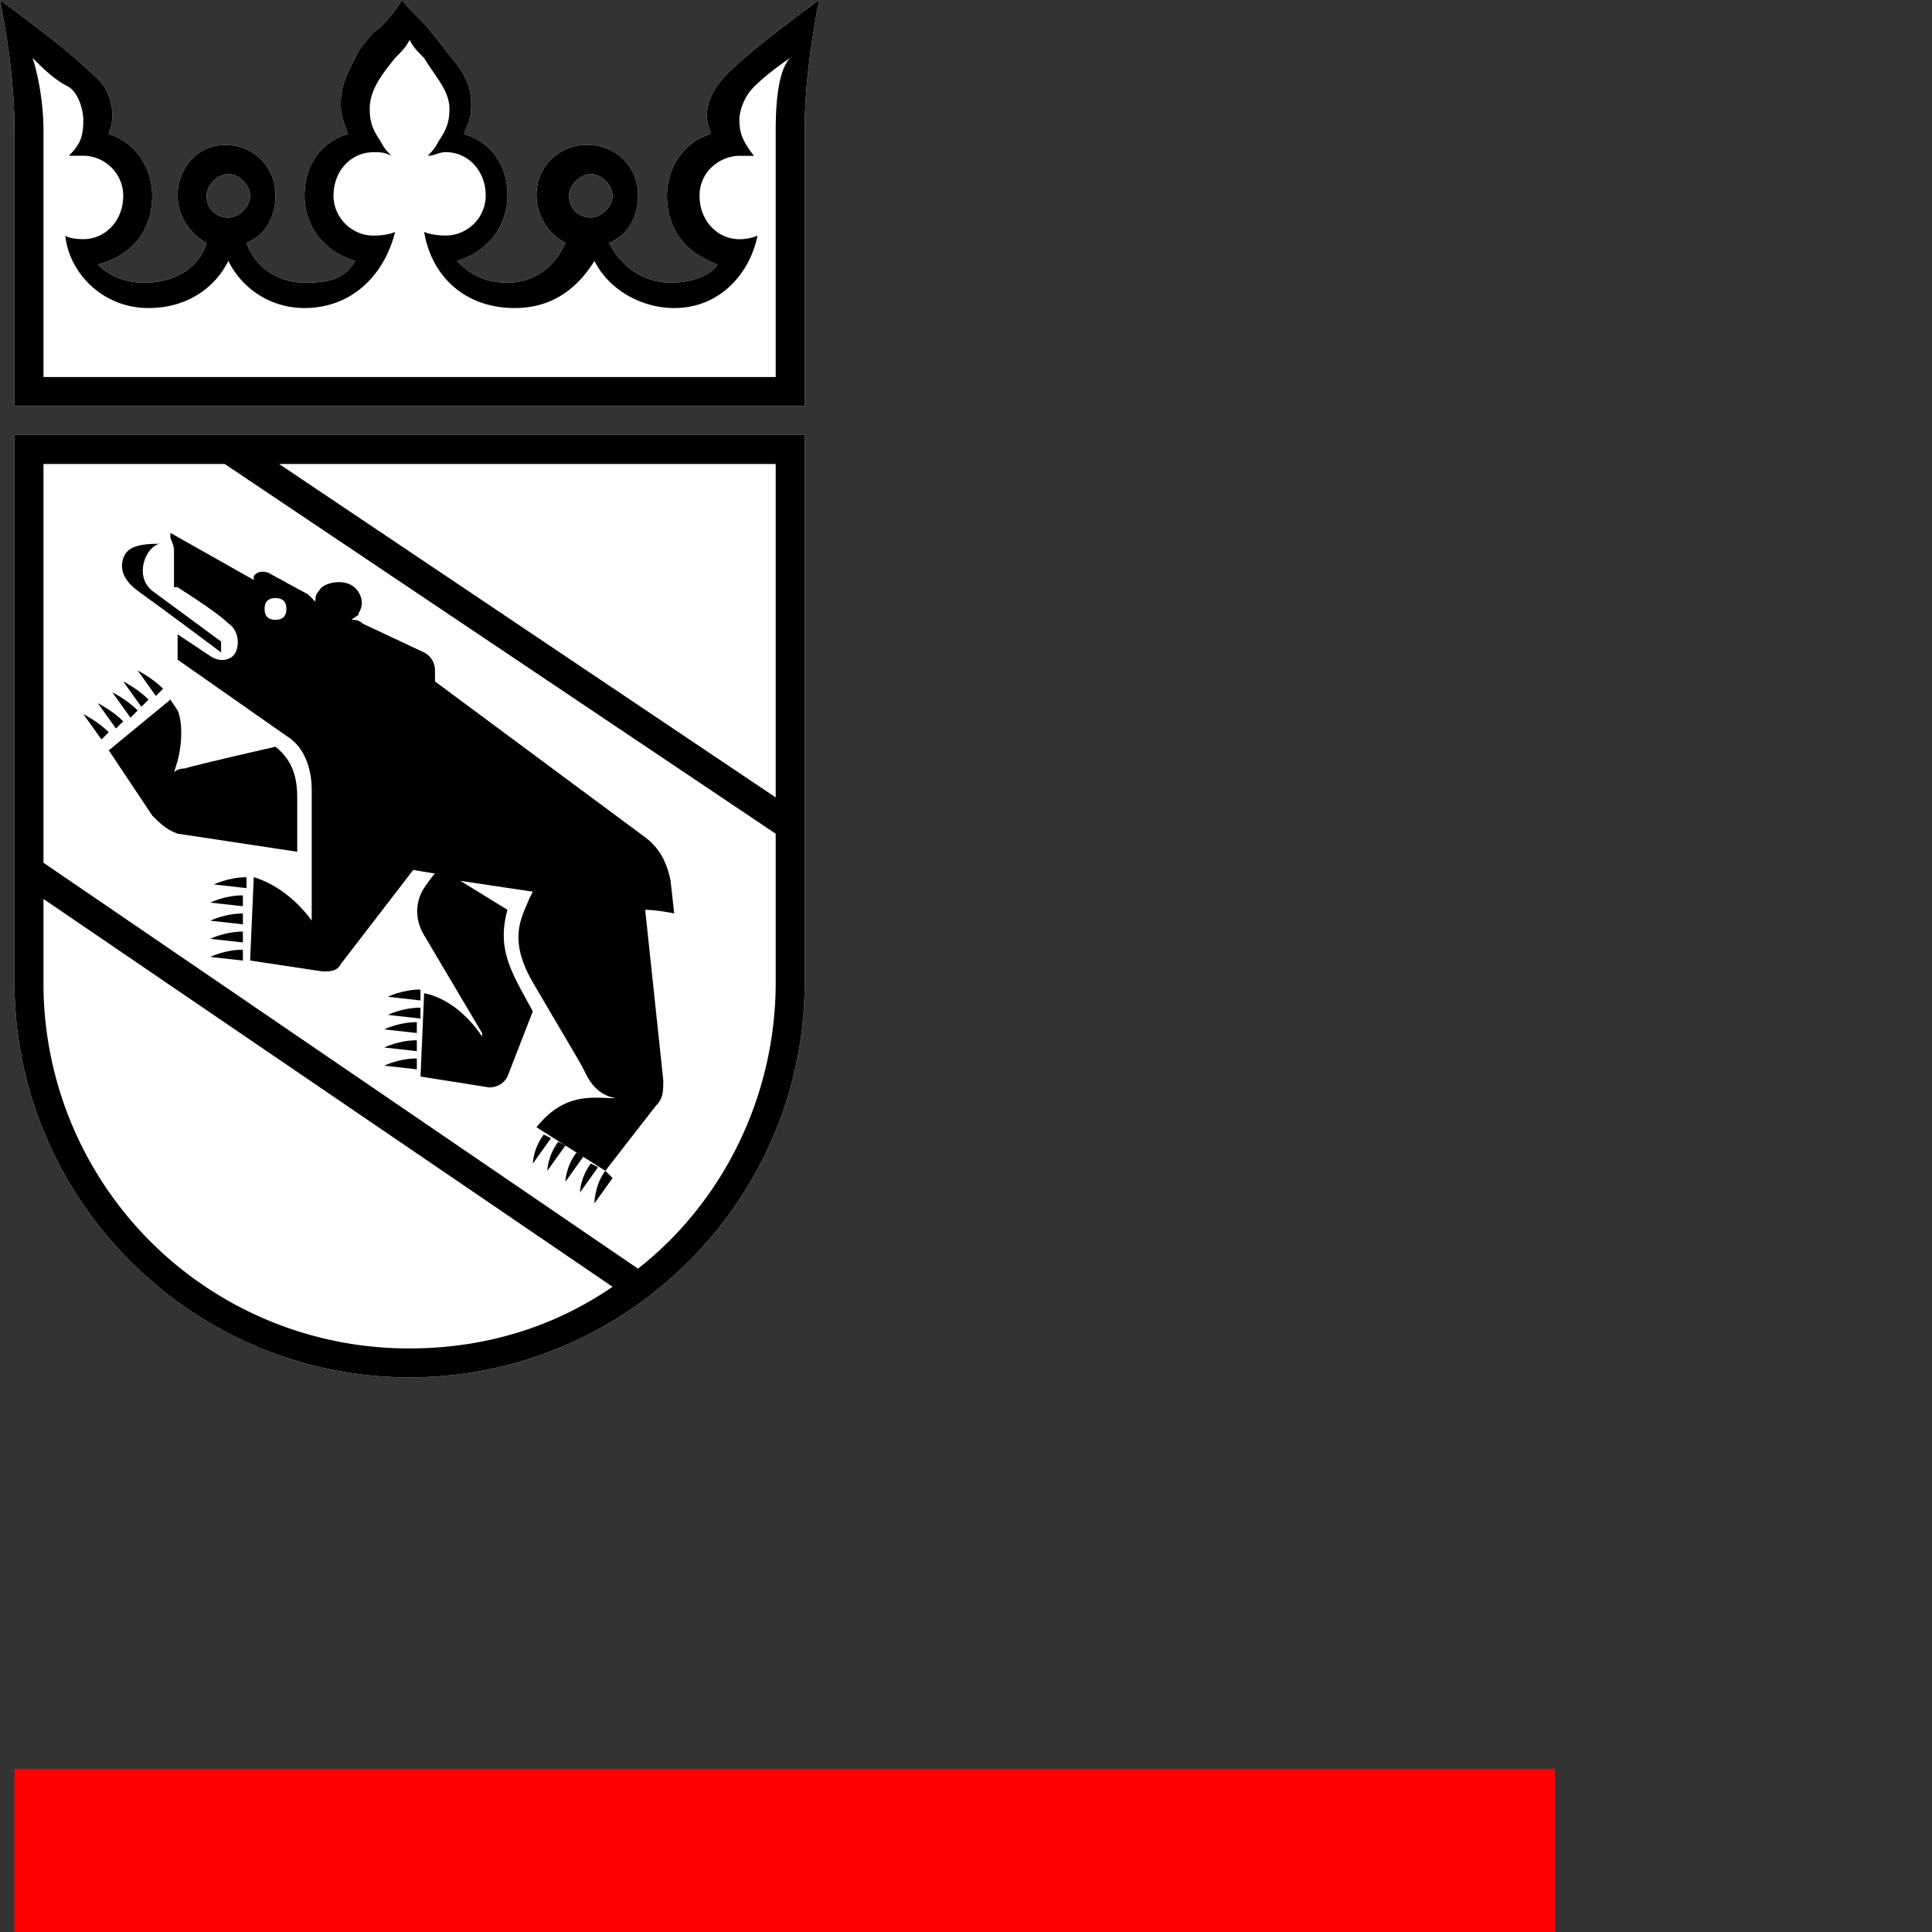 <svg xmlns="http://www.w3.org/2000/svg" xml:space="preserve" width="32" height="32"><rect width="100%" height="100%" fill="#333333" stroke="none"/><path d="M12.068 1.2c-.18.18-.36.421-.36.721 0 .12.06.24.06.3-.42.12-.721.54-.721 1.021 0 .42.18.9.84 1.14-.12.18-.42.3-.78.3-.48 0-.84-.3-1.02-.66.3-.12.48-.42.48-.78a.82.82 0 0 0-.84-.84.82.82 0 0 0-.841.84c0 .36.24.66.48.78-.18.42-.54.66-.96.66-.361 0-.601-.12-.841-.36.6-.18.84-.66.84-1.08 0-.54-.3-.9-.72-1.02.06-.18.12-.24.12-.48 0-.361-.12-.541-.42-.901 0 0-.18-.24-.24-.3-.12-.18-.36-.36-.48-.541-.12.18-.301.42-.481.54-.06.06-.24.3-.24.3-.18.36-.3.54-.3.901 0 .18.06.3.12.48-.42.12-.72.48-.72 1.021 0 .42.24.9.84 1.08-.18.3-.42.36-.84.36-.481 0-.841-.3-.961-.66.3-.12.48-.42.48-.78a.82.82 0 0 0-.84-.84c-.481 0-.781.42-.781.84 0 .36.24.66.48.78-.12.42-.54.66-1.02.66-.36 0-.6-.12-.781-.3.66-.18.9-.66.9-1.14 0-.48-.3-.9-.72-1.02 0-.06.06-.12.06-.3 0-.301-.12-.541-.36-.721C1.08.78 0 0 0 0c.18.9.24 1.621.24 2.161v4.563h13.088V2.161c0-.54.06-1.26.24-2.161 0 0-1.08.78-1.5 1.2zM9.426 3.243c0-.18.18-.36.36-.36s.36.18.36.36-.18.36-.36.36-.36-.12-.36-.36zm-6.004 0c0-.18.18-.36.36-.36s.36.18.36.36-.18.36-.36.36-.36-.12-.36-.36zm4.623 0c-5.363-2.161-2.682-1.08 0 0zM.24 16.27c0 3.602 2.942 6.544 6.544 6.544 3.602 0 6.544-2.942 6.544-6.544V7.205H.24Z" style="fill:#fff;fill-opacity:1;stroke-width:.6"/><path d="M.24 29.298h25.516V32H.24z" style="stroke-width:.6;fill:red"/><path d="M2.942 9.726c.18.12.66.42.84.6.18.12.18.36.12.48s-.24.18-.42.06l-.54-.36v.42l1.801 1.262c.3.18.42.54.42.9v2.161s-.36-.54-.96-.72l-.06 1.38 1.2.181c.12 0 .24 0 .3-.12l1.201-1.561.36.06s-.06.06-.18.24-.18.48 0 .78l.961 1.622v.06s-.36-.6-.96-.72l-.06 1.38 1.14.18c.12 0 .24-.06.3-.18l.42-1.08c-.36-.66-.6-1.021-.42-1.682l-.78-.48 1.2.18-.06.12c-.12.3-.36.66.06 1.381.42.72.781 1.321.841 1.441.06.12.18.42.54.48-.36 0-.84-.12-1.32.48l1.14.721.84-1.08c.12-.12.12-.24.12-.42l-.3-2.823s.18 0 .481.06l-.06-.54c-.06-.3-.18-.54-.42-.72l-3.482-2.582v-.18a.33.33 0 0 0-.18-.3l-1.021-.48c-.06-.06-.12-.06-.18-.06.06-.06.12-.06.12-.12.12-.18 0-.42-.18-.481-.18-.06-.42 0-.48.12-.06.06-.06.12-.06.18l-.12-.12-.661-.36c-.18-.06-.24.06-.24.06v.06l-1.381-.78v.06c0 .06.06.12.06.24v.6zm1.62.18c.12 0 .181.06.181.18s-.06.18-.18.18-.18-.06-.18-.18.06-.18.18-.18z" style="stroke-width:.6"/><path d="M2.281 9.786c.42.3 1.381 1.02 1.381 1.02v-.18l-1.14-.84c-.3-.24-.12-.72.12-.78-.36 0-.54.06-.6.24-.06.18 0 .36.24.54zM4.923 13.208c0-.3-.06-.6-.36-.84 0 0-1.321.3-1.501.36-.12 0-.18.06-.18.06.18-.48.12-.9.06-1.02l-.12-.18-1.02.84.72 1.08c.12.12.24.24.42.3l1.981.3zM1.801 12.128c-.18-.18-.42-.3-.42-.3l.3.42zM2.041 11.947c-.18-.18-.42-.3-.42-.3l.3.42zM2.281 11.767c-.18-.18-.42-.3-.42-.3l.3.42zM2.341 11.707l.12-.12c-.18-.18-.42-.3-.42-.3ZM2.702 11.407c-.18-.18-.42-.3-.42-.3l.3.42zM4.083 14.71v-.18c-.3 0-.54.12-.54.12zM4.023 15.01v-.18c-.3 0-.54.12-.54.12zM4.023 15.31v-.18c-.3 0-.54.12-.54.12zM4.023 15.61v-.18c-.3 0-.54.12-.54.12zM4.023 15.91v-.18c-.3 0-.54.12-.54.12zM6.964 16.57v-.18c-.3 0-.54.12-.54.12zM6.964 16.87v-.18c-.3 0-.54.12-.54.12zM6.904 17.11v-.18c-.3 0-.54.12-.54.12zM6.904 17.41v-.18c-.3 0-.54.12-.54.12zM6.904 17.711v-.18c-.3 0-.54.12-.54.12zM9.006 18.792c-.18.24-.18.48-.18.48l.3-.42zM9.246 18.912c-.18.24-.18.48-.18.48l.3-.42zM9.546 19.092c-.18.24-.18.48-.18.48l.3-.42ZM9.786 19.272c-.18.24-.18.48-.18.48l.3-.42zM9.846 19.932l.3-.42-.12-.12c-.18.24-.18.54-.18.54z" style="stroke-width:.6"/><path d="M.24 16.27c0 3.602 2.942 6.544 6.544 6.544 3.602 0 6.544-2.942 6.544-6.544V7.205H.24Zm.48 0v-1.38l9.426 6.423c-.96.66-2.101 1.021-3.362 1.021A6.047 6.047 0 0 1 .72 16.27zm12.128-3.062L4.623 7.685h8.225ZM3.722 7.685l9.126 6.124v2.461c0 1.921-.9 3.662-2.281 4.743L.72 14.29V7.685Z" style="stroke-width:.6;fill:#000;fill-opacity:1"/><path d="M12.068 1.2c-.18.18-.36.421-.36.721 0 .12.06.24.06.3-.42.12-.721.54-.721 1.021 0 .42.18.9.84 1.14-.12.18-.42.3-.78.3-.48 0-.84-.3-1.02-.66.3-.12.48-.42.48-.78a.82.82 0 0 0-.84-.84.82.82 0 0 0-.841.84c0 .36.24.66.48.78-.18.42-.54.66-.96.66-.361 0-.601-.12-.841-.36.6-.18.84-.66.84-1.08 0-.54-.3-.9-.72-1.02.06-.18.12-.24.12-.48 0-.361-.12-.541-.42-.901 0 0-.18-.24-.24-.3-.12-.18-.36-.36-.48-.541-.12.18-.301.42-.481.54-.06.06-.24.3-.24.3-.18.36-.3.54-.3.901 0 .18.06.3.12.48-.42.12-.72.48-.72 1.021 0 .42.24.9.84 1.08-.18.3-.42.36-.84.36-.481 0-.841-.3-.961-.66.3-.12.48-.42.48-.78a.82.82 0 0 0-.84-.84c-.481 0-.781.42-.781.84 0 .36.24.66.48.78-.12.42-.54.66-1.02.66-.36 0-.6-.12-.781-.3.66-.18.9-.66.9-1.14 0-.48-.3-.9-.72-1.02 0-.06.06-.12.06-.3 0-.301-.12-.541-.36-.721C1.08.78 0 0 0 0c.18.9.24 1.621.24 2.161v4.563h13.088V2.161c0-.54.06-1.26.24-2.161 0 0-1.08.78-1.5 1.2zM9.426 3.243c0-.18.18-.36.36-.36s.36.18.36.36-.18.36-.36.36-.36-.12-.36-.36zm-6.004 0c0-.18.18-.36.36-.36s.36.18.36.36-.18.36-.36.36-.36-.12-.36-.36zm9.426-1.08v4.082H.72V2.16c0-.54-.12-1.02-.18-1.2.18.18.36.36.6.48.18.12.24.42.24.54 0 .3-.06.42-.24.6h.24c.361 0 .661.3.661.661 0 .42-.3.72-.66.72-.24 0-.3-.06-.3-.06.06.6.6 1.201 1.38 1.201.6 0 1.081-.3 1.321-.78.24.48.72.78 1.261.78.78 0 1.321-.54 1.501-1.26 0 0-.12.06-.36.06-.36 0-.66-.3-.66-.661 0-.42.3-.72.66-.72.12 0 .18 0 .3.06-.06-.06-.12-.12-.18-.24-.12-.18-.18-.3-.18-.54 0-.301.18-.541.42-.841.12-.12.18-.18.24-.3.06.12.12.18.24.3.18.3.42.54.42.84 0 .24-.06.36-.18.54-.06.12-.12.18-.18.24.12 0 .18-.06.3-.06.36 0 .661.3.661.721 0 .36-.3.66-.66.66-.24 0-.36-.06-.36-.06.12.72.66 1.261 1.5 1.261.6 0 1.021-.3 1.321-.78.24.48.78.78 1.321.78.78 0 1.26-.6 1.38-1.2 0 0-.12.06-.3.06-.36 0-.66-.3-.66-.721 0-.42.36-.66.66-.66h.24c-.18-.24-.24-.36-.24-.6 0-.12.06-.361.24-.541.18-.18.421-.36.601-.48-.18.18-.24.66-.24 1.2Z" style="stroke-width:.6"/></svg>
